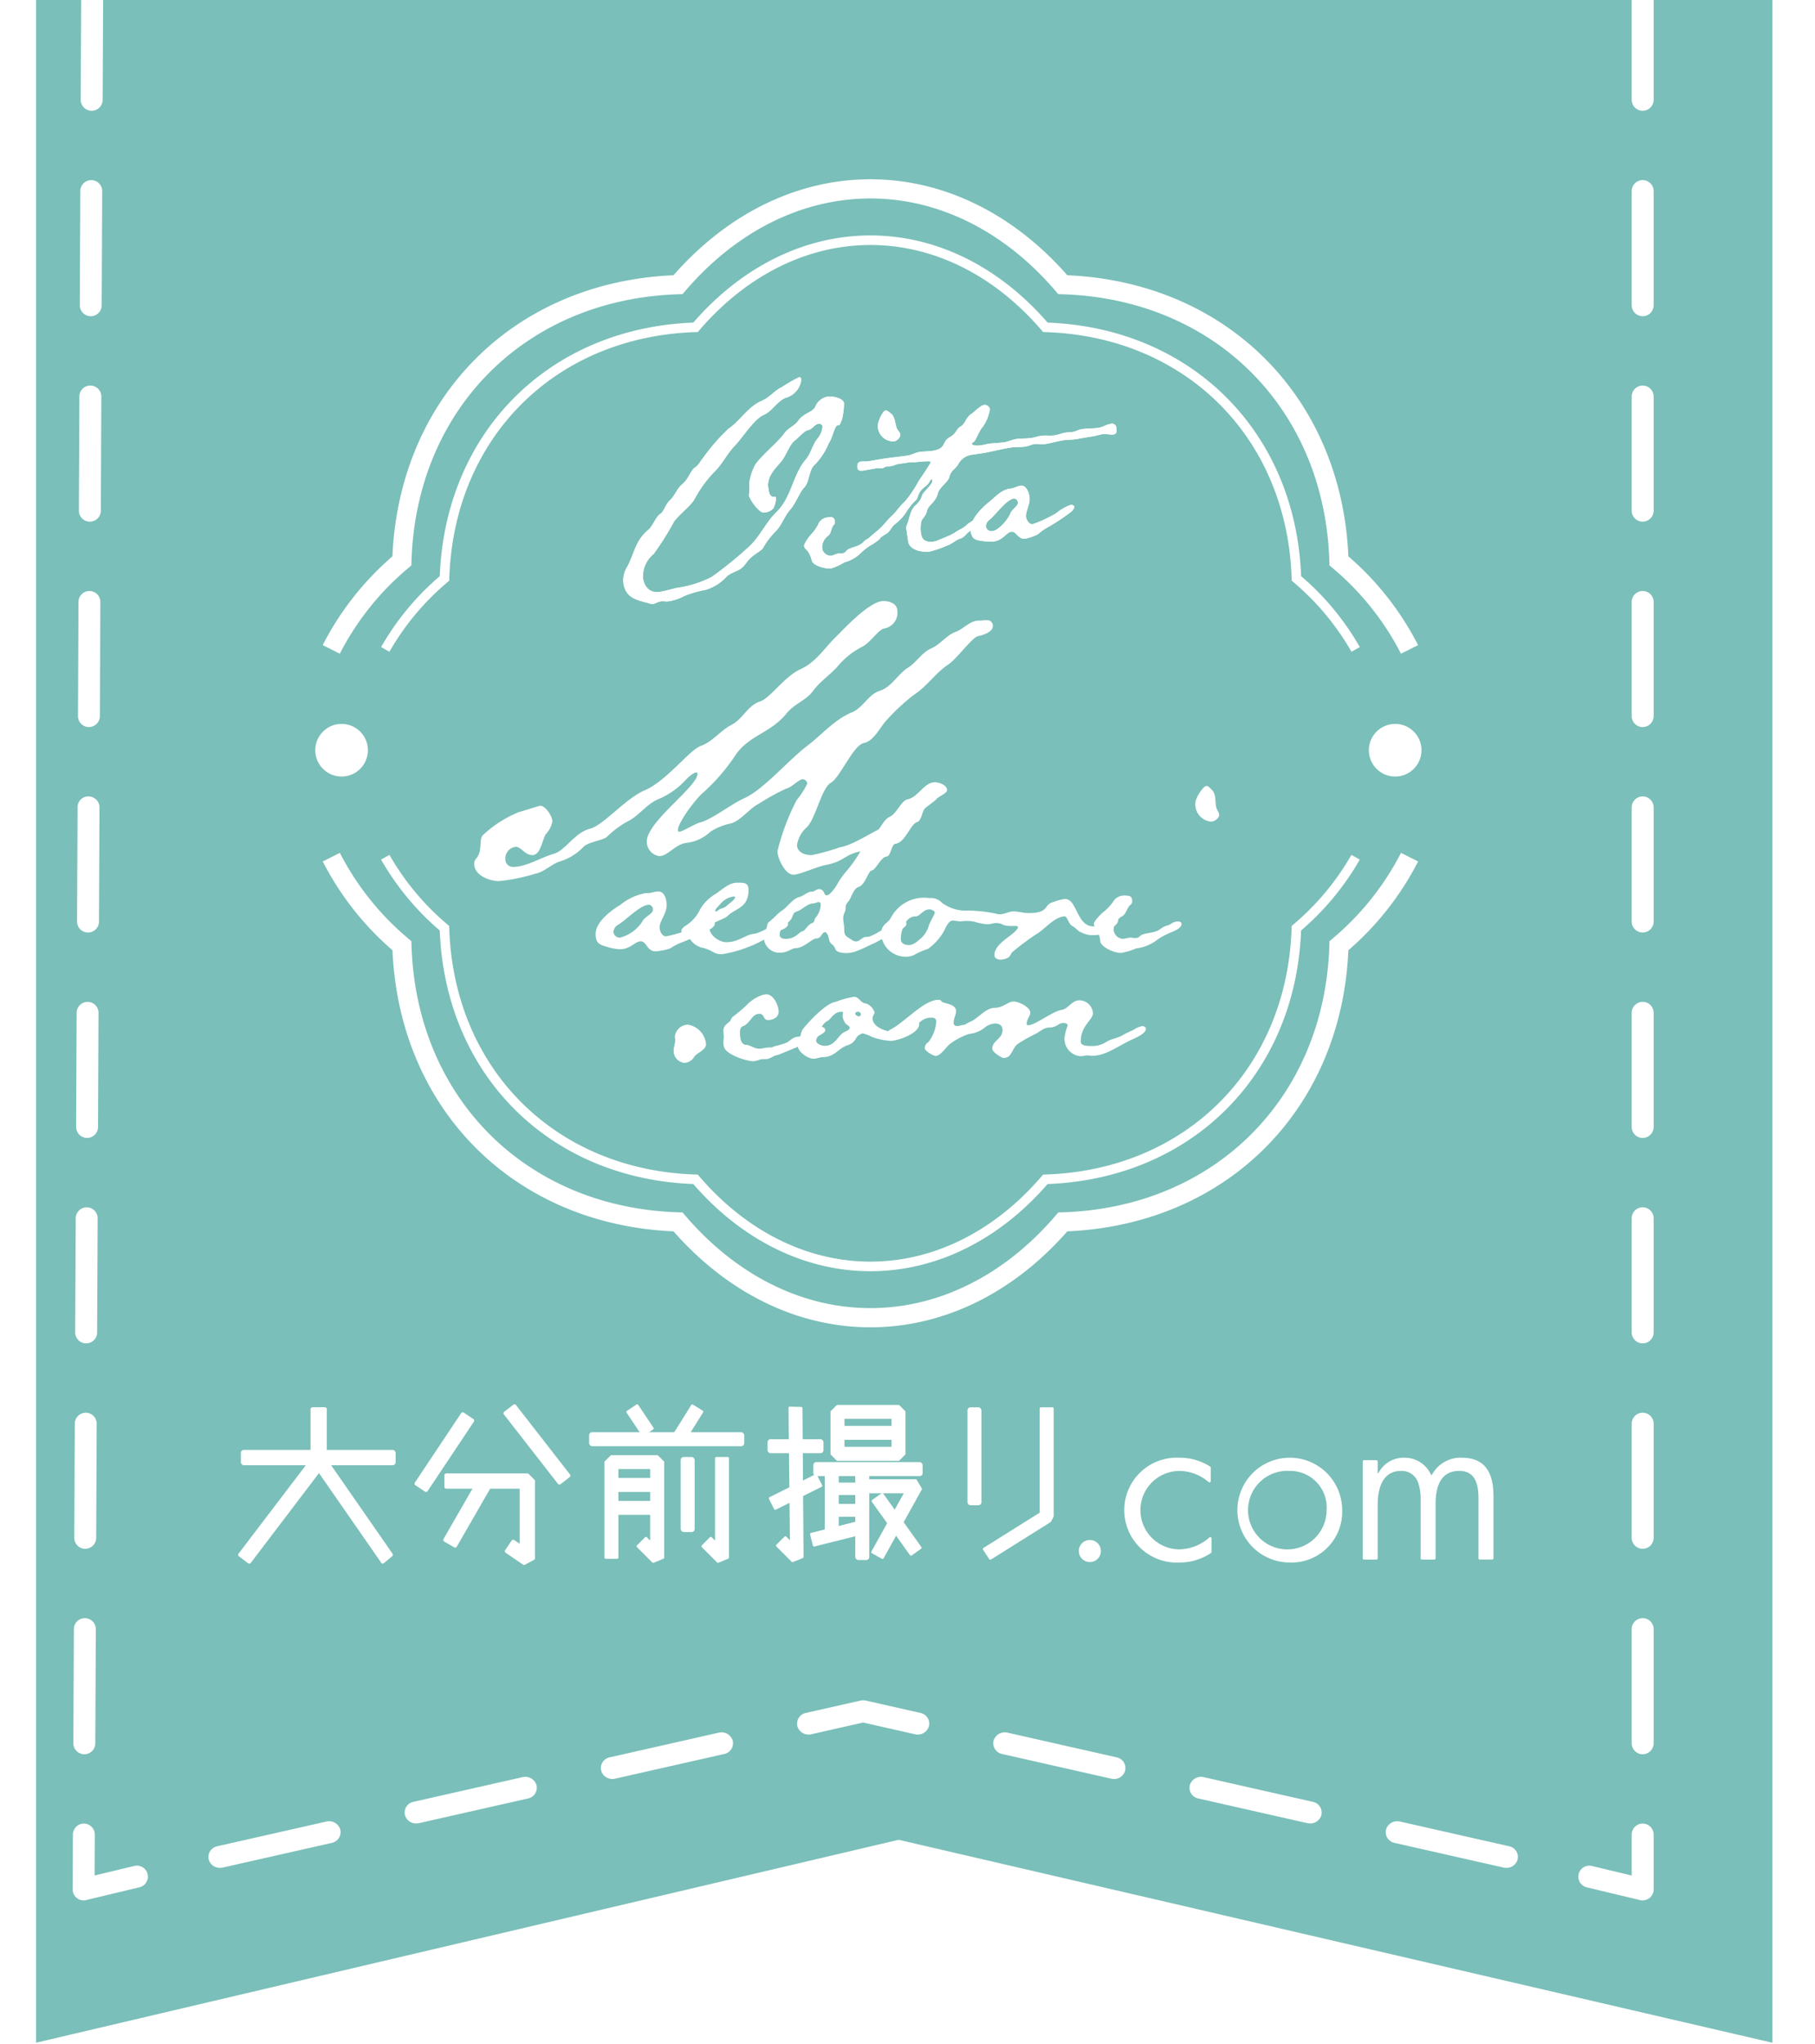 <svg xmlns="http://www.w3.org/2000/svg" xmlns:xlink="http://www.w3.org/1999/xlink" width="151" height="170" viewBox="0 0 151 170">
  <defs>
    <clipPath id="clip-path">
      <rect id="長方形_7233" data-name="長方形 7233" width="151" height="170" transform="translate(86)" fill="#fff" stroke="#707070" stroke-width="1"/>
    </clipPath>
    <filter id="パス_154455" x="-6" y="-67" width="162.456" height="245.92" filterUnits="userSpaceOnUse">
      <feOffset dx="3" dy="3" input="SourceAlpha"/>
      <feGaussianBlur stdDeviation="3" result="blur"/>
      <feFlood flood-opacity="0.161"/>
      <feComposite operator="in" in2="blur"/>
      <feComposite in="SourceGraphic"/>
    </filter>
  </defs>
  <g id="マスクグループ_182" data-name="マスクグループ 182" transform="translate(-86)" clip-path="url(#clip-path)">
    <g id="グループ_9155" data-name="グループ 9155" transform="translate(4 6)">
      <g id="グループ_9154" data-name="グループ 9154" transform="translate(82 -67)">
        <g transform="matrix(1, 0, 0, 1, 0, 61)" filter="url(#パス_154455)">
          <path id="パス_154455-2" data-name="パス 154455" d="M390,717.682,317.3,700.8l-71.76,16.879V489.762H390Z" transform="translate(-245.54 -550.76)" fill="#7abfb9"/>
        </g>
        <g id="グループ_9132" data-name="グループ 9132" transform="translate(6.045 12.557)">
          <g id="グループ_9132-2" data-name="グループ 9132" transform="translate(125.265 200.135)">
            <path id="パス_154708" data-name="パス 154708" d="M485.771,2803.812a.925.925,0,0,1-.213-.025l-4.438-1.064a.913.913,0,0,1,.425-1.776l3.314.794v-3.407a.913.913,0,1,1,1.826,0v4.564a.914.914,0,0,1-.913.913Z" transform="translate(-480.419 -2797.422)" fill="#fff"/>
          </g>
          <g id="グループ_9133" data-name="グループ 9133" transform="translate(11.291 189.882)">
            <path id="パス_154709" data-name="パス 154709" d="M470.171,2800.128a1.007,1.007,0,0,1-.226-.026l-9.069-2.052a.912.912,0,0,1-.714-1.1.971.971,0,0,1,1.165-.676l9.07,2.053a.911.911,0,0,1,.714,1.1A.958.958,0,0,1,470.171,2800.128Zm-107.016,0a.959.959,0,0,1-.939-.7.912.912,0,0,1,.715-1.1l9.069-2.053a.97.97,0,0,1,1.166.676.913.913,0,0,1-.715,1.1l-9.069,2.052A1.011,1.011,0,0,1,363.155,2800.128Zm16.324-3.695a.958.958,0,0,1-.939-.7.913.913,0,0,1,.715-1.1l9.069-2.053a.973.973,0,0,1,1.166.676.912.912,0,0,1-.715,1.1l-9.069,2.053A1.011,1.011,0,0,1,379.479,2796.434Zm74.367,0a1,1,0,0,1-.225-.025l-9.07-2.052a.912.912,0,0,1-.714-1.1.972.972,0,0,1,1.165-.674l9.069,2.052a.912.912,0,0,1,.715,1.1A.959.959,0,0,1,453.846,2796.434Zm-16.324-3.7a1.019,1.019,0,0,1-.226-.026l-9.069-2.052a.913.913,0,0,1-.715-1.1.972.972,0,0,1,1.166-.675l9.069,2.053a.912.912,0,0,1,.715,1.1A.958.958,0,0,1,437.521,2792.738Zm-41.719,0a.957.957,0,0,1-.938-.7.911.911,0,0,1,.714-1.1l9.07-2.053a.97.97,0,0,1,1.165.675.912.912,0,0,1-.715,1.1l-9.069,2.052A1.012,1.012,0,0,1,395.8,2792.738Zm16.324-3.695a.957.957,0,0,1-.938-.7.912.912,0,0,1,.714-1.1l4.535-1.026a1,1,0,0,1,.451,0l4.535,1.026a.912.912,0,0,1,.714,1.1.97.97,0,0,1-1.165.674l-4.31-.975-4.31.975A.992.992,0,0,1,412.127,2789.043Z" transform="translate(-362.189 -2786.191)" fill="#fff"/>
          </g>
          <g id="グループ_9134" data-name="グループ 9134" transform="translate(0 200.135)">
            <path id="パス_154710" data-name="パス 154710" d="M350.733,2803.812a.913.913,0,0,1-.913-.917l.02-4.565a.914.914,0,0,1,.913-.909h0a.913.913,0,0,1,.908.917l-.015,3.4,3.307-.794a.913.913,0,1,1,.425,1.776l-4.439,1.064A.929.929,0,0,1,350.733,2803.812Z" transform="translate(-349.82 -2797.422)" fill="#fff"/>
          </g>
          <g id="グループ_9135" data-name="グループ 9135" transform="translate(0.054 12.16)">
            <path id="パス_154711" data-name="パス 154711" d="M350.792,2773.717h0a.915.915,0,0,1-.909-.918l.043-9.493a.913.913,0,0,1,1.826.008l-.043,9.494A.912.912,0,0,1,350.792,2773.717Zm.077-17.089h0a.912.912,0,0,1-.908-.917l.042-9.494a.913.913,0,0,1,.913-.908h0a.912.912,0,0,1,.908.917l-.042,9.494A.913.913,0,0,1,350.869,2756.628Zm.076-17.088h0a.914.914,0,0,1-.909-.917l.043-9.494a.924.924,0,0,1,.916-.908.913.913,0,0,1,.909.917l-.043,9.493A.913.913,0,0,1,350.944,2739.54Zm.077-17.088h0a.913.913,0,0,1-.908-.917l.042-9.493a.914.914,0,0,1,.913-.909h0a.914.914,0,0,1,.908.918l-.042,9.493A.914.914,0,0,1,351.021,2722.451Zm.076-17.089h0a.914.914,0,0,1-.909-.917l.043-9.493a.888.888,0,0,1,.916-.909.915.915,0,0,1,.909.918l-.043,9.493A.912.912,0,0,1,351.1,2705.363Zm.077-17.088h0a.913.913,0,0,1-.908-.917l.042-9.494a.914.914,0,0,1,.913-.909h0a.912.912,0,0,1,.908.917l-.042,9.494A.914.914,0,0,1,351.174,2688.274Zm.076-17.089h0a.913.913,0,0,1-.909-.917l.043-9.494a.9.9,0,0,1,.917-.908.914.914,0,0,1,.909.917l-.043,9.494A.911.911,0,0,1,351.249,2671.185Zm.077-17.089h0a.911.911,0,0,1-.908-.917l.042-9.494a.914.914,0,0,1,.913-.909h0a.913.913,0,0,1,.908.918l-.042,9.494A.913.913,0,0,1,351.326,2654.1Zm.076-17.088h0a.915.915,0,0,1-.909-.917l.043-9.493a.913.913,0,1,1,1.826.009l-.043,9.493A.913.913,0,0,1,351.4,2637.008Zm.077-17.089h0a.913.913,0,0,1-.908-.917l.042-9.493a.914.914,0,0,1,.913-.909h0a.912.912,0,0,1,.908.917l-.042,9.493A.914.914,0,0,1,351.478,2619.919Zm.076-17.089h0a.913.913,0,0,1-.909-.917l.043-9.493a.913.913,0,0,1,.913-.909h0a.914.914,0,0,1,.909.917l-.043,9.494A.912.912,0,0,1,351.554,2602.83Z" transform="translate(-349.879 -2591.511)" fill="#fff"/>
          </g>
          <g id="グループ_9136" data-name="グループ 9136" transform="translate(0.893)">
            <path id="パス_154712" data-name="パス 154712" d="M351.711,2584.582h0a.912.912,0,0,1-.908-.917l.02-4.564a.913.913,0,0,1,.913-.909H356.3a.913.913,0,1,1,0,1.826h-3.656l-.016,3.656A.913.913,0,0,1,351.711,2584.582Z" transform="translate(-350.798 -2578.191)" fill="#fff"/>
          </g>
          <g id="グループ_9137" data-name="グループ 9137" transform="translate(13.314)">
            <path id="パス_154713" data-name="パス 154713" d="M469.252,2580.017H458.864a.914.914,0,1,1,0-1.826h10.388a.914.914,0,1,1,0,1.826Zm-18.7,0H440.166a.914.914,0,1,1,0-1.826h10.388a.914.914,0,1,1,0,1.826Zm-18.7,0H421.467a.914.914,0,1,1,0-1.826h10.388a.914.914,0,1,1,0,1.826Zm-18.7,0H402.769a.914.914,0,1,1,0-1.826h10.388a.914.914,0,1,1,0,1.826Zm-18.7,0H384.071a.914.914,0,1,1,0-1.826h10.387a.914.914,0,1,1,0,1.826Zm-18.7,0H365.372a.914.914,0,1,1,0-1.826H375.76a.914.914,0,1,1,0,1.826Z" transform="translate(-364.404 -2578.191)" fill="#fff"/>
          </g>
          <g id="グループ_9138" data-name="グループ 9138" transform="translate(125.14)">
            <path id="パス_154714" data-name="パス 154714" d="M485.759,2584.582a.912.912,0,0,1-.913-.913v-3.652h-3.652a.913.913,0,1,1,0-1.826h4.565a.913.913,0,0,1,.913.913v4.564A.912.912,0,0,1,485.759,2584.582Z" transform="translate(-480.282 -2578.191)" fill="#fff"/>
          </g>
          <g id="グループ_9139" data-name="グループ 9139" transform="translate(129.705 12.16)">
            <path id="パス_154715" data-name="パス 154715" d="M486.195,2773.717a.913.913,0,0,1-.913-.913v-9.494a.913.913,0,0,1,1.826,0v9.494A.912.912,0,0,1,486.195,2773.717Zm0-17.089a.912.912,0,0,1-.913-.913v-9.494a.913.913,0,0,1,1.826,0v9.494A.912.912,0,0,1,486.195,2756.628Zm0-17.088a.913.913,0,0,1-.913-.913v-9.493a.913.913,0,1,1,1.826,0v9.493A.913.913,0,0,1,486.195,2739.54Zm0-17.088a.913.913,0,0,1-.913-.913v-9.494a.913.913,0,1,1,1.826,0v9.494A.913.913,0,0,1,486.195,2722.451Zm0-17.089a.913.913,0,0,1-.913-.913v-9.494a.913.913,0,1,1,1.826,0v9.494A.913.913,0,0,1,486.195,2705.363Zm0-17.088a.913.913,0,0,1-.913-.913v-9.494a.913.913,0,1,1,1.826,0v9.494A.913.913,0,0,1,486.195,2688.274Zm0-17.089a.912.912,0,0,1-.913-.913v-9.493a.913.913,0,1,1,1.826,0v9.493A.912.912,0,0,1,486.195,2671.185Zm0-17.089a.913.913,0,0,1-.913-.913v-9.494a.913.913,0,1,1,1.826,0v9.494A.913.913,0,0,1,486.195,2654.1Zm0-17.088a.913.913,0,0,1-.913-.913V2626.6a.913.913,0,0,1,1.826,0v9.495A.913.913,0,0,1,486.195,2637.008Zm0-17.089a.913.913,0,0,1-.913-.913v-9.494a.913.913,0,0,1,1.826,0v9.494A.913.913,0,0,1,486.195,2619.919Zm0-17.088a.913.913,0,0,1-.913-.913v-9.494a.913.913,0,0,1,1.826,0v9.494A.913.913,0,0,1,486.195,2602.831Z" transform="translate(-485.282 -2591.511)" fill="#fff"/>
          </g>
        </g>
      </g>
      <g id="グループ_9123" data-name="グループ 9123" transform="translate(101.814 110.81)">
        <g id="グループ_9123-2" data-name="グループ 9123" transform="translate(0)">
          <g id="グループ_8861" data-name="グループ 8861" transform="translate(0.224 3.797)">
            <rect id="長方形_5187" data-name="長方形 5187" width="12.876" height="1.277" rx="0.25" fill="#fff"/>
          </g>
          <g id="グループ_8862" data-name="グループ 8862" transform="translate(0 0.254)">
            <path id="パス_154468" data-name="パス 154468" d="M295.744,603.192a.156.156,0,0,1-.094-.031l-.77-.586a.156.156,0,0,1-.06-.1.154.154,0,0,1,.03-.114l5.991-7.873V590.34a.155.155,0,0,1,.155-.155h.967a.155.155,0,0,1,.155.155V594.7l-.107.343-6.145,8.089A.156.156,0,0,1,295.744,603.192Z" transform="translate(-294.82 -590.185)" fill="#fff"/>
          </g>
          <g id="グループ_8863" data-name="グループ 8863" transform="translate(6.208 0.254)">
            <path id="パス_154469" data-name="パス 154469" d="M310.324,603.192a.136.136,0,0,1-.112-.061l-5.586-8.045-.112-.337-.007-4.409a.149.149,0,0,1,.142-.155h.882a.149.149,0,0,1,.142.155v4.144l5.466,7.873a.163.163,0,0,1,.028.114.158.158,0,0,1-.054.1l-.7.586A.136.136,0,0,1,310.324,603.192Z" transform="translate(-304.507 -590.185)" fill="#fff"/>
          </g>
          <g id="グループ_8864" data-name="グループ 8864" transform="translate(14.671 0.67)">
            <path id="パス_154470" data-name="パス 154470" d="M336.351,597.481a.159.159,0,0,1-.086-.026l-.8-.535a.155.155,0,0,1-.043-.215l3.853-5.78a.155.155,0,0,1,.1-.066.154.154,0,0,1,.117.023l.8.535a.155.155,0,0,1,.043.215l-3.853,5.78a.154.154,0,0,1-.1.067A.166.166,0,0,1,336.351,597.481Z" transform="translate(-335.394 -590.855)" fill="#fff"/>
          </g>
          <g id="グループ_8865" data-name="グループ 8865" transform="translate(22.077)">
            <path id="パス_154471" data-name="パス 154471" d="M351.958,596.459a.156.156,0,0,1-.123-.06l-4.5-5.78a.152.152,0,0,1-.031-.115.156.156,0,0,1,.058-.1l.76-.591a.155.155,0,0,1,.218.027l4.5,5.78a.154.154,0,0,1,.032.114.158.158,0,0,1-.059.1l-.76.592A.156.156,0,0,1,351.958,596.459Z" transform="translate(-347.307 -589.777)" fill="#fff"/>
          </g>
          <g id="グループ_8866" data-name="グループ 8866" transform="translate(17.159 5.755)">
            <path id="パス_154472" data-name="パス 154472" d="M346.023,606.645a.152.152,0,0,1-.088-.027l-1.445-.988a.156.156,0,0,1-.041-.216l.544-.8a.157.157,0,0,1,.1-.066.15.15,0,0,1,.029,0,.155.155,0,0,1,.088.027l.448.306v-4.578h-6.106a.155.155,0,0,1-.155-.155v-.963a.156.156,0,0,1,.155-.155h6.743a.158.158,0,0,1,.11.045l.482.482a.154.154,0,0,1,.045.11v6.422a.154.154,0,0,1-.083.137l-.754.4A.15.15,0,0,1,346.023,606.645Z" transform="translate(-339.396 -599.033)" fill="#fff"/>
          </g>
          <g id="グループ_8867" data-name="グループ 8867" transform="translate(17.062 5.835)">
            <path id="パス_154473" data-name="パス 154473" d="M340.231,605.253a.161.161,0,0,1-.078-.021l-.834-.481a.154.154,0,0,1-.073-.094.157.157,0,0,1,.015-.118l3.051-5.3a.156.156,0,0,1,.212-.057l.835.481a.154.154,0,0,1,.073.094.159.159,0,0,1-.015.119l-3.051,5.3A.157.157,0,0,1,340.231,605.253Z" transform="translate(-339.241 -599.163)" fill="#fff"/>
          </g>
        </g>
        <g id="グループ_9124" data-name="グループ 9124" transform="translate(29.201)">
          <g id="グループ_8878" data-name="グループ 8878">
            <g id="グループ_8869" data-name="グループ 8869" transform="translate(3.094)">
              <path id="パス_154474" data-name="パス 154474" d="M284.961,624.121a.107.107,0,0,1-.067-.045l-1.269-1.9a.106.106,0,0,1,.03-.146l.792-.528a.108.108,0,0,1,.059-.018.106.106,0,0,1,.088.047l1.269,1.9a.105.105,0,0,1-.029.146l-.792.529a.108.108,0,0,1-.059.017Z" transform="translate(-283.606 -621.479)" fill="#fff"/>
            </g>
            <g id="グループ_8870" data-name="グループ 8870" transform="translate(6.894 0.012)">
              <path id="パス_154475" data-name="パス 154475" d="M293.5,624.762a.106.106,0,0,1-.056-.016l-.807-.5a.106.106,0,0,1-.033-.146l1.586-2.538a.106.106,0,0,1,.09-.049.108.108,0,0,1,.056.016l.807.5a.106.106,0,0,1,.033.146l-1.586,2.539a.1.1,0,0,1-.066.047A.1.1,0,0,1,293.5,624.762Z" transform="translate(-292.591 -621.508)" fill="#fff"/>
            </g>
            <g id="グループ_8871" data-name="グループ 8871" transform="translate(0 2.327)">
              <rect id="長方形_5188" data-name="長方形 5188" width="12.903" height="1.163" rx="0.25" fill="#fff"/>
            </g>
            <g id="グループ_8877" data-name="グループ 8877" transform="translate(1.269 4.23)">
              <g id="グループ_8872" data-name="グループ 8872">
                <path id="パス_154476" data-name="パス 154476" d="M283.344,640.438a.105.105,0,0,1-.075-.031L282,639.137a.105.105,0,0,1,0-.15l.673-.673a.105.105,0,0,1,.15,0l.276.276v-5.947h-2.644V640a.106.106,0,0,1-.106.106H279.4a.106.106,0,0,1-.106-.106v-7.933a.1.1,0,0,1,.031-.074l.476-.476a.105.105,0,0,1,.075-.031h3.807a.106.106,0,0,1,.075.031l.476.476a.1.1,0,0,1,.031.074V640a.106.106,0,0,1-.065.1l-.813.337A.111.111,0,0,1,283.344,640.438Z" transform="translate(-279.291 -631.481)" fill="#fff"/>
              </g>
              <g id="グループ_8873" data-name="グループ 8873" transform="translate(8.072 0.159)">
                <path id="パス_154477" data-name="パス 154477" d="M299.751,640.654a.106.106,0,0,1-.075-.031l-1.269-1.269a.106.106,0,0,1,0-.15l.673-.673a.105.105,0,0,1,.15,0l.276.276v-6.846a.106.106,0,0,1,.106-.106h.952a.106.106,0,0,1,.106.106v8.25a.106.106,0,0,1-.065.1l-.812.337A.114.114,0,0,1,299.751,640.654Z" transform="translate(-298.376 -631.856)" fill="#fff"/>
              </g>
              <g id="グループ_8874" data-name="グループ 8874" transform="translate(0.159 1.904)">
                <rect id="長方形_5189" data-name="長方形 5189" width="4.336" height="1.163" rx="0.25" fill="#fff"/>
              </g>
              <g id="グループ_8875" data-name="グループ 8875" transform="translate(0.159 3.808)">
                <rect id="長方形_5190" data-name="長方形 5190" width="4.336" height="1.163" rx="0.25" fill="#fff"/>
              </g>
              <g id="グループ_8876" data-name="グループ 8876" transform="translate(6.346 0.159)">
                <rect id="長方形_5191" data-name="長方形 5191" width="1.163" height="6.24" rx="0.25" fill="#fff"/>
              </g>
            </g>
          </g>
          <g id="グループ_8892" data-name="グループ 8892" transform="translate(14.842 0.053)">
            <g id="グループ_8879" data-name="グループ 8879" transform="translate(0 2.856)">
              <rect id="長方形_5192" data-name="長方形 5192" width="4.654" height="1.163" rx="0.25" fill="#fff"/>
            </g>
            <g id="グループ_8880" data-name="グループ 8880" transform="translate(0.706 0.146)">
              <path id="パス_154478" data-name="パス 154478" d="M315.491,634.885a.106.106,0,0,1-.075-.031l-1.269-1.269a.106.106,0,0,1,0-.15l.673-.672a.105.105,0,0,1,.15,0l.3.3-.117-11.007a.106.106,0,0,1,.106-.107l.955.025a.106.106,0,0,1,.1.1l.091,12.375a.1.1,0,0,1-.066.1l-.812.324A.114.114,0,0,1,315.491,634.885Z" transform="translate(-314.116 -621.95)" fill="#fff"/>
            </g>
            <g id="グループ_8881" data-name="グループ 8881" transform="translate(0.105 5.762)">
              <path id="パス_154479" data-name="パス 154479" d="M313.224,638.194a.106.106,0,0,1-.094-.058l-.426-.851a.106.106,0,0,1,.047-.142l3.807-1.9a.1.1,0,0,1,.047-.011.1.1,0,0,1,.033.005.109.109,0,0,1,.061.053l.426.852a.1.1,0,0,1,.006.08.106.106,0,0,1-.053.061l-3.808,1.9A.111.111,0,0,1,313.224,638.194Z" transform="translate(-312.693 -635.227)" fill="#fff"/>
            </g>
            <g id="グループ_8882" data-name="グループ 8882" transform="translate(5.236)">
              <path id="パス_154480" data-name="パス 154480" d="M325.407,626.258a.1.1,0,0,1-.075-.031l-.476-.476a.1.1,0,0,1-.031-.075v-3.49a.1.1,0,0,1,.031-.074l.476-.476a.105.105,0,0,1,.075-.031h5.077a.105.105,0,0,1,.074.031l.476.476a.105.105,0,0,1,.031.074v3.49a.105.105,0,0,1-.031.075l-.476.476a.1.1,0,0,1-.074.031Zm4.495-1.163v-2.327h-3.913v2.327Z" transform="translate(-324.825 -621.604)" fill="#fff"/>
            </g>
            <g id="グループ_8883" data-name="グループ 8883" transform="translate(5.711 1.745)">
              <rect id="長方形_5193" data-name="長方形 5193" width="5.288" height="1.163" rx="0.25" fill="#fff"/>
            </g>
            <g id="グループ_8884" data-name="グループ 8884" transform="translate(3.808 4.76)">
              <rect id="長方形_5194" data-name="長方形 5194" width="9.096" height="1.163" rx="0.25" fill="#fff"/>
            </g>
            <g id="グループ_8885" data-name="グループ 8885" transform="translate(4.76 5.394)">
              <rect id="長方形_5195" data-name="長方形 5195" width="1.163" height="5.288" rx="0.25" fill="#fff"/>
            </g>
            <g id="グループ_8886" data-name="グループ 8886" transform="translate(3.534 9.692)">
              <path id="パス_154481" data-name="パス 154481" d="M321.137,646.606a.106.106,0,0,1-.1-.08l-.231-.923a.106.106,0,0,1,.077-.128l3.808-.952a.106.106,0,0,1,.025,0,.1.1,0,0,1,.055.015.106.106,0,0,1,.048.065l.231.924a.1.1,0,0,1-.012.08.1.1,0,0,1-.065.048l-3.808.952A.091.091,0,0,1,321.137,646.606Z" transform="translate(-320.801 -644.52)" fill="#fff"/>
            </g>
            <g id="グループ_8887" data-name="グループ 8887" transform="translate(7.298 5.712)">
              <rect id="長方形_5196" data-name="長方形 5196" width="1.163" height="7.192" rx="0.25" fill="#fff"/>
            </g>
            <g id="グループ_8888" data-name="グループ 8888" transform="translate(5.236 6.462)">
              <rect id="長方形_5197" data-name="長方形 5197" width="2.75" height="1.036" rx="0.25" fill="#fff"/>
            </g>
            <g id="グループ_8889" data-name="グループ 8889" transform="translate(5.236 8.238)">
              <rect id="長方形_5198" data-name="長方形 5198" width="2.75" height="1.07" rx="0.25" fill="#fff"/>
            </g>
            <g id="グループ_8890" data-name="グループ 8890" transform="translate(8.409 6.187)">
              <path id="パス_154482" data-name="パス 154482" d="M333.483,642.863a.112.112,0,0,1-.052-.013l-.832-.462a.106.106,0,0,1-.041-.144l2.693-4.847h-2.819a.106.106,0,0,1-.106-.106v-.952a.106.106,0,0,1,.106-.106h3.808a.106.106,0,0,1,.091.052l.416.707a.106.106,0,0,1,0,.1l-3.173,5.712a.1.1,0,0,1-.063.05A.1.1,0,0,1,333.483,642.863Z" transform="translate(-332.327 -636.233)" fill="#fff"/>
            </g>
            <g id="グループ_8891" data-name="グループ 8891" transform="translate(8.656 7.338)">
              <path id="パス_154483" data-name="パス 154483" d="M336.173,644.161a.108.108,0,0,1-.069-.043l-3.173-4.442a.1.1,0,0,1-.018-.079.1.1,0,0,1,.043-.069l.775-.554a.1.1,0,0,1,.061-.02h.017a.109.109,0,0,1,.069.043l3.173,4.442a.106.106,0,0,1-.025.147l-.775.554a.105.105,0,0,1-.061.02Z" transform="translate(-332.911 -638.955)" fill="#fff"/>
            </g>
          </g>
          <g id="グループ_8895" data-name="グループ 8895" transform="translate(31.474 0.255)">
            <g id="グループ_8893" data-name="グループ 8893">
              <rect id="長方形_5199" data-name="長方形 5199" width="1.163" height="8.146" rx="0.25" fill="#fff"/>
            </g>
            <g id="グループ_8894" data-name="グループ 8894" transform="translate(1.279)">
              <path id="パス_154484" data-name="パス 154484" d="M358.473,634.759a.106.106,0,0,1-.088-.048l-.515-.781a.107.107,0,0,1,.032-.148l4.682-2.937v-8.657a.105.105,0,0,1,.106-.106h.952a.106.106,0,0,1,.106.106v8.969a.1.1,0,0,1-.014.052l-.218.391a.114.114,0,0,1-.036.038l-4.95,3.105A.111.111,0,0,1,358.473,634.759Z" transform="translate(-357.853 -622.083)" fill="#fff"/>
            </g>
          </g>
        </g>
        <g id="グループ_9125" data-name="グループ 9125" transform="translate(70.056 4.448)">
          <g id="グループ_8897" data-name="グループ 8897" transform="translate(0 6.844)">
            <path id="パス_154485" data-name="パス 154485" d="M276.809,680.025a.918.918,0,1,1,.859-.916A.912.912,0,0,1,276.809,680.025Z" transform="translate(-275.949 -678.193)" fill="#fff"/>
          </g>
          <g id="グループ_8898" data-name="グループ 8898" transform="translate(3.676)">
            <path id="パス_154486" data-name="パス 154486" d="M289.094,670.727a4.364,4.364,0,1,1,0-8.717,4.65,4.65,0,0,1,2.563.736.105.105,0,0,1,.048.089v1.116a.106.106,0,0,1-.063.1.1.1,0,0,1-.043.009.107.107,0,0,1-.071-.028,3.8,3.8,0,0,0-2.456-.923,3.263,3.263,0,0,0-.021,6.525,3.866,3.866,0,0,0,2.541-.993.106.106,0,0,1,.071-.027.1.1,0,0,1,.043.009.106.106,0,0,1,.063.1v1.127a.106.106,0,0,1-.046.088A4.677,4.677,0,0,1,289.094,670.727Z" transform="translate(-284.523 -662.01)" fill="#fff"/>
          </g>
          <g id="グループ_8899" data-name="グループ 8899" transform="translate(13.037)">
            <path id="パス_154487" data-name="パス 154487" d="M320.357,670.727a4.359,4.359,0,1,1,4.378-4.349A4.22,4.22,0,0,1,320.357,670.727Zm0-7.621a3.268,3.268,0,1,0,3.082,3.272A3.041,3.041,0,0,0,320.357,663.106Z" transform="translate(-315.979 -662.01)" fill="#fff"/>
          </g>
          <g id="グループ_8900" data-name="グループ 8900" transform="translate(23.505)">
            <path id="パス_154488" data-name="パス 154488" d="M358.836,670.482a.106.106,0,0,1-.106-.106v-4.937c0-1.086-.182-2.333-1.6-2.333-1.305,0-1.967.929-1.967,2.762v4.508a.106.106,0,0,1-.106.106h-1.033a.106.106,0,0,1-.106-.106v-4.815a4.18,4.18,0,0,0-.2-1.453,1.431,1.431,0,0,0-1.427-1c-1.273,0-1.946.99-1.946,2.864v4.406a.105.105,0,0,1-.106.106h-1.033a.105.105,0,0,1-.106-.106V662.32a.106.106,0,0,1,.106-.106h1.033a.106.106,0,0,1,.106.106v1.036l.194-.289a2.331,2.331,0,0,1,2-1.056,2.386,2.386,0,0,1,2.191,1.311l.088.156.1-.149a2.689,2.689,0,0,1,2.438-1.318c1.766,0,2.624,1.048,2.624,3.2v5.162a.106.106,0,0,1-.106.106Z" transform="translate(-349.103 -662.01)" fill="#fff"/>
          </g>
        </g>
      </g>
      <g id="グループ_9156" data-name="グループ 9156" transform="translate(108.228 8.912)">
        <g id="グループ_9156-2" data-name="グループ 9156" transform="translate(5.476 56.195)">
          <path id="パス_154738" data-name="パス 154738" d="M849.794,2983.354c-5.45,0-10.678-2.574-14.74-7.252-11.993-.458-20.632-9.1-21.091-21.091a22.324,22.324,0,0,1-4.883-5.9l.695-.39a21.6,21.6,0,0,0,4.839,5.8l.133.114.005.176c.368,11.7,8.8,20.132,20.5,20.5l.176.006.114.133c3.924,4.583,8.985,7.106,14.25,7.106s10.325-2.524,14.25-7.106l.114-.133.176-.006c11.7-.369,20.133-8.8,20.5-20.5l.005-.176.133-.114a21.6,21.6,0,0,0,4.839-5.8l.695.39a22.321,22.321,0,0,1-4.882,5.9c-.458,11.993-9.1,20.633-21.091,21.091C860.472,2980.78,855.244,2983.354,849.794,2983.354Z" transform="translate(-809.081 -2948.717)" fill="#fff"/>
        </g>
        <g id="グループ_9157" data-name="グループ 9157" transform="translate(0.62 56.032)">
          <path id="パス_154739" data-name="パス 154739" d="M842.455,2987.775h0c-6.055,0-11.86-2.832-16.382-7.983-13.257-.577-22.806-10.126-23.383-23.383a24.455,24.455,0,0,1-5.8-7.385l1.423-.715a23,23,0,0,0,5.682,7.119l.267.229.011.351c.4,12.674,9.53,21.805,22.2,22.2l.351.011.229.267c4.247,4.96,9.717,7.691,15.4,7.691s11.155-2.731,15.4-7.691l.229-.267.352-.011c12.674-.4,21.8-9.53,22.2-22.2l.011-.351.267-.229a22.993,22.993,0,0,0,5.682-7.119l1.423.715a24.443,24.443,0,0,1-5.8,7.385c-.577,13.257-10.126,22.806-23.383,23.383C854.315,2984.943,848.51,2987.775,842.455,2987.775Z" transform="translate(-796.886 -2948.309)" fill="#fff"/>
        </g>
        <g id="グループ_9158" data-name="グループ 9158" transform="translate(0.62)">
          <path id="パス_154740" data-name="パス 154740" d="M798.309,2847.07l-1.423-.715a24.459,24.459,0,0,1,5.8-7.385c.577-13.257,10.126-22.806,23.383-23.382,4.523-5.152,10.328-7.984,16.382-7.984s11.86,2.832,16.383,7.984c13.257.577,22.806,10.125,23.383,23.382a24.446,24.446,0,0,1,5.8,7.385l-1.423.715a22.985,22.985,0,0,0-5.682-7.119l-.267-.228-.011-.352c-.4-12.674-9.529-21.805-22.2-22.2l-.352-.011-.229-.267c-4.247-4.96-9.717-7.691-15.4-7.691s-11.155,2.732-15.4,7.691l-.229.267-.351.011c-12.675.4-21.805,9.53-22.2,22.2l-.011.352-.267.228A22.99,22.99,0,0,0,798.309,2847.07Z" transform="translate(-796.886 -2807.604)" fill="#fff"/>
        </g>
        <g id="グループ_9159" data-name="グループ 9159" transform="translate(5.476 4.667)">
          <path id="パス_154741" data-name="パス 154741" d="M809.776,2853.959l-.695-.389a22.325,22.325,0,0,1,4.883-5.9c.458-11.993,9.1-20.632,21.091-21.091,4.062-4.677,9.29-7.251,14.74-7.251s10.678,2.574,14.74,7.251c11.992.458,20.632,9.1,21.091,21.091a22.322,22.322,0,0,1,4.882,5.9l-.695.389a21.607,21.607,0,0,0-4.839-5.8l-.133-.115-.005-.175c-.369-11.7-8.8-20.133-20.5-20.5l-.176-.005-.114-.134c-3.925-4.582-8.985-7.106-14.25-7.106s-10.325,2.524-14.25,7.106l-.114.134-.176.005c-11.7.368-20.133,8.8-20.5,20.5l-.005.175-.133.115A21.594,21.594,0,0,0,809.776,2853.959Z" transform="translate(-809.081 -2819.323)" fill="#fff"/>
        </g>
        <g id="グループ_9160" data-name="グループ 9160" transform="translate(0 45.304)">
          <circle id="楕円形_2414" data-name="楕円形 2414" cx="2.19" cy="2.19" r="2.19" fill="#fff"/>
        </g>
        <g id="グループ_9161" data-name="グループ 9161" transform="translate(87.654 45.304)">
          <circle id="楕円形_2415" data-name="楕円形 2415" cx="2.19" cy="2.19" r="2.19" transform="translate(0)" fill="#fff"/>
        </g>
        <g id="グループ_9164" data-name="グループ 9164" transform="translate(25.625 16.459)">
          <g id="グループ_9162" data-name="グループ 9162" transform="translate(0 0)">
            <path id="パス_154742" data-name="パス 154742" d="M877.862,2852.487l-.065.164c-.064.164-.109.264-.167.272l-.115.017c-.2.03-.349.641-.438.84a2.447,2.447,0,0,1-.291.632,5.736,5.736,0,0,1-1.181,1.816c-.5.414-.417,1.4-.85,1.862-.458.5-.694,1.311-1.226,1.916-.454.531-.674,1.246-1.136,1.717a6.688,6.688,0,0,0-1.114,1.465c-.171.242-.92.568-1.336,1.156-.612.865-.945.6-1.658,1.172a3.792,3.792,0,0,1-1.84,1.136,8.012,8.012,0,0,0-1.7.495,4.167,4.167,0,0,1-1.322.44c-.2.029-.418-.032-.62,0-.231.033-.444.188-.675.222a.407.407,0,0,1-.211-.031c-.986-.291-2.032-.388-2.221-1.695a2.024,2.024,0,0,1,.281-1.313c.63-1.146.682-2.209,1.76-3.11.471-.41.585-1.047,1.041-1.361.271-.164.438-.84.807-1.141.413-.4.541-.948,1.016-1.327.5-.414.692-1.124,1.012-1.357.4-.276.4-.462.682-.782a16.585,16.585,0,0,1,2.121-2.449c.993-.672,1.647-1.853,2.759-2.325.8-.364,1.029-.832,1.691-1.146a11.269,11.269,0,0,1,1.442-.83.142.142,0,0,1,.166.131c.008.06-.011.126,0,.186a1.768,1.768,0,0,1-1.3,1.4c-.72.321-1.133,1.126-1.8,1.41-.831.369-1.71,1.831-2.4,2.552-.667.686-1.068,1.583-1.768,2.243a10.14,10.14,0,0,0-1.618,2.251c-.28.507-1.212,1.2-1.681,1.828a23.926,23.926,0,0,1-1.7,2.7,2.429,2.429,0,0,0-.89,1.992c.115.79.6,1.278,1.378,1.165.491-.071.969-.233,1.455-.335a8.954,8.954,0,0,0,2.9-.918,32.03,32.03,0,0,0,3.189-2.6c.852-.838,1.337-1.963,2.164-2.766,1.293-1.243,1.351-3.082,2.458-4.392.429-.5.538-1.164.934-1.687a1.851,1.851,0,0,0,.465-1.061.294.294,0,0,0-.328-.231c-.346.051-.52.479-.9.533-.26.038-.869.716-1.136.91-.393.336-.678,1.216-1.054,1.673-.527.635-1.154,1.192-1.113,2.086l.035.243c.053.365.13.7.563.632a.065.065,0,0,1,.067.053,2.212,2.212,0,0,1-.223.9,1.032,1.032,0,0,1-.658.344.491.491,0,0,1-.46-.12,3.317,3.317,0,0,1-.921-1.263c0-.03.02-.065.012-.126a4.788,4.788,0,0,0,.016-.9,4.481,4.481,0,0,1,.417-1.395c.287-.662,1.976-2.025,2.49-2.751.313-.48.882-.625,1.2-1.105.363-.548,1.2-.7,1.374-1.1a1.362,1.362,0,0,1,1.053-.867c.347-.05,1.281.093,1.348.549A5.577,5.577,0,0,1,877.862,2852.487Z" transform="translate(-859.679 -2848.935)" fill="#fff"/>
            <path id="パス_154743" data-name="パス 154743" d="M903.027,2867.094a4.685,4.685,0,0,0-.9.72,3.115,3.115,0,0,1-1.311.719,4.9,4.9,0,0,1-1.078.5c-.433.063-1.41-.167-1.621-.6a2.454,2.454,0,0,0-.321-.791c-.109-.139-.3-.266-.331-.449-.031-.213.463-.874.618-1.021a3.48,3.48,0,0,0,.628-.96.987.987,0,0,1,.765-.421c.26-.038.495-.041.548.323a.308.308,0,0,1-.076.29c-.234.22-.216.745-.512.943a1.2,1.2,0,0,0-.47,1.031.718.718,0,0,0,.766.6c.2-.029.362-.146.564-.175.087-.012.207,0,.323-.016a.436.436,0,0,0,.353-.206c.278-.32,1.017-.3,1.426-.735.307-.324.518-.293.7-.474a.993.993,0,0,1,.464-.254c.116-.016.294-.011.315.14C903.932,2866.621,903.269,2866.935,903.027,2867.094Zm1.931-8.628a1.277,1.277,0,0,1-1.358-1.23c-.049-.335.4-1.3.632-1.334.144-.021.349.167.482.272.3.266.317.761.427,1.117.064.239.293.392.324.6C905.5,2858.139,905.189,2858.432,904.958,2858.466Z" transform="translate(-882.419 -2853.127)" fill="#fff"/>
            <path id="パス_154744" data-name="パス 154744" d="M929.875,2857.168c-.289.042-.628-.064-.946-.018-.289.042-.54.141-.886.191l-.231.033c-.375.055-.747.14-1.122.195-.317.046-.644.031-.962.077-.52.075-1.026.242-1.546.318-.317.046-.623-.034-.913.008-.26.038-.448.158-.708.2-.4.059-.822.026-1.226.085-.837.122-1.657.365-2.495.487l-.808.118a1.518,1.518,0,0,0-1.047.71c-.178.4-.652.592-.758,1.073-.1.512-.823.833-.994,1.479-.167.676-.78.92-.888,1.4-.082.447-.436.653-.483.94a2.858,2.858,0,0,0,0,.993c.088.608.573.692,1.063.621a1.272,1.272,0,0,0,.449-.158,9.268,9.268,0,0,0,1.246-.553c.292-.229.629-.34.92-.568a2.864,2.864,0,0,1,1.056-.65c.115-.017.331.045.353.2.026.183-.749.73-.942.82-.363.146-.483.536-.878.656s-.727.478-1.151.6a8.153,8.153,0,0,1-1.4.483c-.577.084-1.694-.095-1.8-.854l-.132-.912a.718.718,0,0,1,.025-.438c.243-.562.266-1.218.708-1.623a1.8,1.8,0,0,0,.578-.891c.138-.268.638-.683.8-1.016a.369.369,0,0,0,.027-.221c0-.031-.038-.056-.1-.048l-.073.1a1.194,1.194,0,0,1-.429.5c-.714.569-.487.908-.8,1.172a4.654,4.654,0,0,0-.821,1.05,4.382,4.382,0,0,1-.925.941c-.262.224-.358.58-.658.747a6.568,6.568,0,0,0-.931.694,1.1,1.1,0,0,1-.542.327.289.289,0,0,1-.325-.2c-.035-.243,1.032-1.019,1.237-1.234.364-.333.658-.748,1.023-1.08s.649-.808,1.042-1.144a9.722,9.722,0,0,0,1.166-1.721c.123-.173,1.019-1.513,1.01-1.574,0-.031-.038-.057-.071-.083a7.538,7.538,0,0,0-1.2.081,2.808,2.808,0,0,0-.76.048l-.635.092c-.231.034-.449.159-.68.192-.115.018-.207,0-.322.016-.087.012-.247.128-.362.146-.231.034-.211-.031-.442,0-.4.059-.775.144-1.151.2-.174.025-.438.032-.473-.211-.039-.273-.013-.495.305-.541.173-.025.355.01.528-.014.491-.071.949-.169,1.44-.24.607-.089,1.246-.15,1.881-.242.346-.05.671-.252,1.047-.307.318-.046.673-.036.99-.082,1.271-.184.778-.733,1.485-1.146.576-.3.522-.665.9-.876s.452-.749.854-1.024c.325-.2.778-.734,1.125-.784a.452.452,0,0,1,.466.367,3.652,3.652,0,0,1-.61,1.485c-.312.293-.539,1.164-.79,1.262-.024.035-.111.047-.1.108.027.183.411.189.757.138.26-.037.515-.105.6-.118.433-.062.9-.069,1.337-.132.346-.05.647-.217.993-.268.4-.058.851-.03,1.255-.089.289-.042.54-.141.8-.178.375-.054.74.017,1.115-.038.347-.05.651-.187.969-.233.2-.03.38-.024.553-.05.289-.042.5-.2.762-.234.462-.067.937-.042,1.4-.111.347-.05.638-.278,1.013-.333a.353.353,0,0,1,.461.337C930.124,2856.852,930.164,2857.125,929.875,2857.168Z" transform="translate(-889.079 -2852.4)" fill="#fff"/>
            <path id="パス_154745" data-name="パス 154745" d="M940.635,2873.74a16.8,16.8,0,0,1-2.045,1.352,4.18,4.18,0,0,0-.747.542,4.226,4.226,0,0,1-1.038.368c-.664.1-.741-.637-1.2-.57-.4.059-.667.687-1.418.8a3.553,3.553,0,0,1-1.008-.04c-.571-.073-.849-.156-.945-.825-.128-.881.9-1.9,1.51-2.392.5-.384,1-1.014,1.725-1.119l.115-.017c.289-.042.532-.2.791-.239.462-.067.695.519.752.915.088.607-.348,1.261-.286,1.686.04.273.27.643.56.6a10.918,10.918,0,0,0,1.933-.9,4.231,4.231,0,0,1,1.2-.7c.115-.017.3.019.315.14C940.864,2873.489,940.713,2873.667,940.635,2873.74Zm-4.814-1.07c-.636.092-1.512,1.368-2.041,1.786a.657.657,0,0,0-.272.567.466.466,0,0,0,.553.354c.519-.076,1.276-.961,1.469-1.455.125-.359.676-.625.632-.929C936.136,2872.81,935.994,2872.645,935.821,2872.67Z" transform="translate(-903.333 -2862.57)" fill="#fff"/>
          </g>
          <g id="グループ_9163" data-name="グループ 9163" transform="translate(0 0)">
            <path id="パス_154746" data-name="パス 154746" d="M877.862,2852.487l-.065.164c-.064.164-.109.264-.167.272l-.115.017c-.2.03-.349.641-.438.84a2.447,2.447,0,0,1-.291.632,5.736,5.736,0,0,1-1.181,1.816c-.5.414-.417,1.4-.85,1.862-.458.5-.694,1.311-1.226,1.916-.454.531-.674,1.246-1.136,1.717a6.688,6.688,0,0,0-1.114,1.465c-.171.242-.92.568-1.336,1.156-.612.865-.945.6-1.658,1.172a3.792,3.792,0,0,1-1.84,1.136,8.012,8.012,0,0,0-1.7.495,4.167,4.167,0,0,1-1.322.44c-.2.029-.418-.032-.62,0-.231.033-.444.188-.675.222a.407.407,0,0,1-.211-.031c-.986-.291-2.032-.388-2.221-1.695a2.024,2.024,0,0,1,.281-1.313c.63-1.146.682-2.209,1.76-3.11.471-.41.585-1.047,1.041-1.361.271-.164.438-.84.807-1.141.413-.4.541-.948,1.016-1.327.5-.414.692-1.124,1.012-1.357.4-.276.4-.462.682-.782a16.585,16.585,0,0,1,2.121-2.449c.993-.672,1.647-1.853,2.759-2.325.8-.364,1.029-.832,1.691-1.146a11.269,11.269,0,0,1,1.442-.83.142.142,0,0,1,.166.131c.008.06-.011.126,0,.186a1.768,1.768,0,0,1-1.3,1.4c-.72.321-1.133,1.126-1.8,1.41-.831.369-1.71,1.831-2.4,2.552-.667.686-1.068,1.583-1.768,2.243a10.14,10.14,0,0,0-1.618,2.251c-.28.507-1.212,1.2-1.681,1.828a23.926,23.926,0,0,1-1.7,2.7,2.429,2.429,0,0,0-.89,1.992c.115.79.6,1.278,1.378,1.165.491-.071.969-.233,1.455-.335a8.954,8.954,0,0,0,2.9-.918,32.03,32.03,0,0,0,3.189-2.6c.852-.838,1.337-1.963,2.164-2.766,1.293-1.243,1.351-3.082,2.458-4.392.429-.5.538-1.164.934-1.687a1.851,1.851,0,0,0,.465-1.061.294.294,0,0,0-.328-.231c-.346.051-.52.479-.9.533-.26.038-.869.716-1.136.91-.393.336-.678,1.216-1.054,1.673-.527.635-1.154,1.192-1.113,2.086l.035.243c.053.365.13.7.563.632a.065.065,0,0,1,.067.053,2.212,2.212,0,0,1-.223.9,1.032,1.032,0,0,1-.658.344.491.491,0,0,1-.46-.12,3.317,3.317,0,0,1-.921-1.263c0-.03.02-.065.012-.126a4.788,4.788,0,0,0,.016-.9,4.481,4.481,0,0,1,.417-1.395c.287-.662,1.976-2.025,2.49-2.751.313-.48.882-.625,1.2-1.105.363-.548,1.2-.7,1.374-1.1a1.362,1.362,0,0,1,1.053-.867c.347-.05,1.281.093,1.348.549A5.577,5.577,0,0,1,877.862,2852.487Z" transform="translate(-859.679 -2848.935)" fill="#fff"/>
            <path id="パス_154747" data-name="パス 154747" d="M903.027,2867.094a4.685,4.685,0,0,0-.9.72,3.115,3.115,0,0,1-1.311.719,4.9,4.9,0,0,1-1.078.5c-.433.063-1.41-.167-1.621-.6a2.454,2.454,0,0,0-.321-.791c-.109-.139-.3-.266-.331-.449-.031-.213.463-.874.618-1.021a3.48,3.48,0,0,0,.628-.96.987.987,0,0,1,.765-.421c.26-.038.495-.041.548.323a.308.308,0,0,1-.076.29c-.234.22-.216.745-.512.943a1.2,1.2,0,0,0-.47,1.031.718.718,0,0,0,.766.6c.2-.029.362-.146.564-.175.087-.012.207,0,.323-.016a.436.436,0,0,0,.353-.206c.278-.32,1.017-.3,1.426-.735.307-.324.518-.293.7-.474a.993.993,0,0,1,.464-.254c.116-.016.294-.011.315.14C903.932,2866.621,903.269,2866.935,903.027,2867.094Zm1.931-8.628a1.277,1.277,0,0,1-1.358-1.23c-.049-.335.4-1.3.632-1.334.144-.021.349.167.482.272.3.266.317.761.427,1.117.064.239.293.392.324.6C905.5,2858.139,905.189,2858.432,904.958,2858.466Z" transform="translate(-882.419 -2853.127)" fill="#fff"/>
            <path id="パス_154748" data-name="パス 154748" d="M929.875,2857.168c-.289.042-.628-.064-.946-.018-.289.042-.54.141-.886.191l-.231.033c-.375.055-.747.14-1.122.195-.317.046-.644.031-.962.077-.52.075-1.026.242-1.546.318-.317.046-.623-.034-.913.008-.26.038-.448.158-.708.2-.4.059-.822.026-1.226.085-.837.122-1.657.365-2.495.487l-.808.118a1.518,1.518,0,0,0-1.047.71c-.178.4-.652.592-.758,1.073-.1.512-.823.833-.994,1.479-.167.676-.78.92-.888,1.4-.082.447-.436.653-.483.94a2.858,2.858,0,0,0,0,.993c.088.608.573.692,1.063.621a1.272,1.272,0,0,0,.449-.158,9.268,9.268,0,0,0,1.246-.553c.292-.229.629-.34.92-.568a2.864,2.864,0,0,1,1.056-.65c.115-.017.331.045.353.2.026.183-.749.73-.942.82-.363.146-.483.536-.878.656s-.727.478-1.151.6a8.153,8.153,0,0,1-1.4.483c-.577.084-1.694-.095-1.8-.854l-.132-.912a.718.718,0,0,1,.025-.438c.243-.562.266-1.218.708-1.623a1.8,1.8,0,0,0,.578-.891c.138-.268.638-.683.8-1.016a.369.369,0,0,0,.027-.221c0-.031-.038-.056-.1-.048l-.073.1a1.194,1.194,0,0,1-.429.5c-.714.569-.487.908-.8,1.172a4.654,4.654,0,0,0-.821,1.05,4.382,4.382,0,0,1-.925.941c-.262.224-.358.58-.658.747a6.568,6.568,0,0,0-.931.694,1.1,1.1,0,0,1-.542.327.289.289,0,0,1-.325-.2c-.035-.243,1.032-1.019,1.237-1.234.364-.333.658-.748,1.023-1.08s.649-.808,1.042-1.144a9.722,9.722,0,0,0,1.166-1.721c.123-.173,1.019-1.513,1.01-1.574,0-.031-.038-.057-.071-.083a7.538,7.538,0,0,0-1.2.081,2.808,2.808,0,0,0-.76.048l-.635.092c-.231.034-.449.159-.68.192-.115.018-.207,0-.322.016-.087.012-.247.128-.362.146-.231.034-.211-.031-.442,0-.4.059-.775.144-1.151.2-.174.025-.438.032-.473-.211-.039-.273-.013-.495.305-.541.173-.025.355.01.528-.014.491-.071.949-.169,1.44-.24.607-.089,1.246-.15,1.881-.242.346-.05.671-.252,1.047-.307.318-.046.673-.036.99-.082,1.271-.184.778-.733,1.485-1.146.576-.3.522-.665.9-.876s.452-.749.854-1.024c.325-.2.778-.734,1.125-.784a.452.452,0,0,1,.466.367,3.652,3.652,0,0,1-.61,1.485c-.312.293-.539,1.164-.79,1.262-.024.035-.111.047-.1.108.027.183.411.189.757.138.26-.037.515-.105.6-.118.433-.062.9-.069,1.337-.132.346-.05.647-.217.993-.268.4-.058.851-.03,1.255-.089.289-.042.54-.141.8-.178.375-.054.74.017,1.115-.038.347-.05.651-.187.969-.233.2-.03.38-.024.553-.05.289-.042.5-.2.762-.234.462-.067.937-.042,1.4-.111.347-.05.638-.278,1.013-.333a.353.353,0,0,1,.461.337C930.124,2856.852,930.164,2857.125,929.875,2857.168Z" transform="translate(-889.079 -2852.4)" fill="#fff"/>
            <path id="パス_154749" data-name="パス 154749" d="M940.635,2873.74a16.8,16.8,0,0,1-2.045,1.352,4.18,4.18,0,0,0-.747.542,4.226,4.226,0,0,1-1.038.368c-.664.1-.741-.637-1.2-.57-.4.059-.667.687-1.418.8a3.553,3.553,0,0,1-1.008-.04c-.571-.073-.849-.156-.945-.825-.128-.881.9-1.9,1.51-2.392.5-.384,1-1.014,1.725-1.119l.115-.017c.289-.042.532-.2.791-.239.462-.067.695.519.752.915.088.607-.348,1.261-.286,1.686.04.273.27.643.56.6a10.918,10.918,0,0,0,1.933-.9,4.231,4.231,0,0,1,1.2-.7c.115-.017.3.019.315.14C940.864,2873.489,940.713,2873.667,940.635,2873.74Zm-4.814-1.07c-.636.092-1.512,1.368-2.041,1.786a.657.657,0,0,0-.272.567.466.466,0,0,0,.553.354c.519-.076,1.276-.961,1.469-1.455.125-.359.676-.625.632-.929C936.136,2872.81,935.994,2872.645,935.821,2872.67Z" transform="translate(-903.333 -2862.57)" fill="#fff"/>
          </g>
        </g>
        <g id="グループ_9165" data-name="グループ 9165" transform="translate(23.329 50.15)">
          <path id="パス_154750" data-name="パス 154750" d="M863.537,2959.449a18.716,18.716,0,0,1-2.5,1.175,4.736,4.736,0,0,0-.92.484,4.761,4.761,0,0,1-1.215.242c-.755,0-.722-.83-1.248-.83-.46,0-.854.657-1.708.657a3.973,3.973,0,0,1-1.117-.208c-.624-.173-.92-.311-.92-1.072,0-1,1.314-1.97,2.069-2.42a4.58,4.58,0,0,1,2.1-.968h.131c.329,0,.624-.138.92-.138.526,0,.69.692.69,1.141,0,.692-.591,1.349-.591,1.833,0,.311.2.76.526.76a12.312,12.312,0,0,0,2.3-.692,4.739,4.739,0,0,1,1.445-.588c.131,0,.328.07.328.207C863.832,2959.207,863.635,2959.38,863.537,2959.449Zm-5.19-1.971c-.723,0-1.905,1.279-2.562,1.66a.738.738,0,0,0-.394.588.523.523,0,0,0,.558.484,3.157,3.157,0,0,0,1.873-1.383c.2-.38.854-.588.854-.934A.382.382,0,0,0,858.347,2957.479Z" transform="translate(-853.912 -2947.279)" fill="#fff"/>
          <path id="パス_154751" data-name="パス 154751" d="M879.794,2958.594a5.962,5.962,0,0,0-.985.622,10.816,10.816,0,0,1-3.614,1.279,1.39,1.39,0,0,1-.723-.173,3.112,3.112,0,0,0-.985-.381c-.986-.311-1.051-1.106-1.347-1.106a.3.3,0,0,1-.329-.277c0-.172.164-.276.263-.38a3.187,3.187,0,0,0,1.281-1.383,3.5,3.5,0,0,1,1.248-1.279c.559-.345,1.15-.968,1.807-.968h.3c.394,0,.69.069.69.588,0,1.521-1.019,1.486-1.741,2.178-.263.277-1.511.588-1.511.969,0,.657.821,1.21,1.413,1.21,1.018,0,1.577-.622,2.267-.691s2.036-1.072,2.562-1.072a.274.274,0,0,1,.3.277C880.681,2958.317,880.024,2958.525,879.794,2958.594Zm-3.646-2.9a1.733,1.733,0,0,0-1.117.657c-.1.1-.394.381-.394.519,0,.035,0,.07.066.07s.164-.1.23-.139c.2-.138.46-.138.624-.311s.723-.519.723-.726C876.279,2955.69,876.214,2955.69,876.148,2955.69Z" transform="translate(-864.684 -2946.182)" fill="#fff"/>
          <path id="パス_154752" data-name="パス 154752" d="M903.406,2934.956c-.263.277-.887.657-.986.8-.23.311-.263,1-.624,1.106-.526.138-.986,1.694-1.774,1.8-.394.035-.362,1.037-.789,1.072-.46.069-.854,1.072-1.183,1.141-.328.035-.525,1.176-1.117,1.384-.493.173-.559.9-.887,1.244-.329.415-.1.484-.263.83a1.335,1.335,0,0,0-.131.484,4,4,0,0,0,.066.623c.066.691-.1.8.591,1.175a.665.665,0,0,0,.395.173c.329,0,.46-.311.821-.38a1.059,1.059,0,0,0,.328-.035,4.6,4.6,0,0,0,.822-.415,11.957,11.957,0,0,1,2.1-.9c.131,0,.131.173.131.311,0,.311-1.446,1.038-1.774,1.141-.394.1-.723.38-1.117.518-.427.208-.854.415-1.314.588a2.286,2.286,0,0,1-.822.138c-.262,0-.788-.035-.887-.346-.131-.415-.46-.346-.526-.829-.033-.139-.131-.553-.329-.553-.3,0-.262.519-.755.519-.3,0-1.018.8-1.675.8-.329,0-.69.38-1.281.38a1.3,1.3,0,0,1-1.379-1.348.965.965,0,0,1,.164-.519c.131-.242.066-.519.263-.692.394-.277.69-.691,1.117-.968.46-.311.854-.968,1.412-1.106.394-.1.657-.449,1.084-.449.165,0,.362-.208.526-.208.525,0,.394.518.657.518.328,0,.854-.829.986-1.106a7.185,7.185,0,0,1,.723-.969,11.32,11.32,0,0,0,1.15-1.659c.066-.139.92-1.279.953-1.314.657-.276.821-1.21,1.445-1.486.592-.277.92-1.314,1.478-1.453.887-.173,1.38-1.417,2.267-1.417.328,0,1.018.207,1.018.656C904.293,2934.472,903.6,2934.714,903.406,2934.956Zm-9.822,8.54a1.534,1.534,0,0,1-.46.138c-.361,0-.821.415-1.149.588-.362.173-.395.069-.559.519-.2.588-1.051.76-1.051,1.487,0,.311.3.346.525.346.821,0,1.15-.623,1.347-.623s.46-.518.755-.657c.394-.138.164-.276.394-.518a1.757,1.757,0,0,0,.394-1.037C893.781,2943.5,893.683,2943.565,893.584,2943.5Z" transform="translate(-875.058 -2933.539)" fill="#fff"/>
          <path id="パス_154753" data-name="パス 154753" d="M932.5,2960.354a8.775,8.775,0,0,1-.756.45,4.007,4.007,0,0,1-.69.034h-.131a2.3,2.3,0,0,1-.69-.207c-.263-.069-.493-.415-.789-.553s-.394-.795-.624-.795c-.624,0-1.314.657-1.806,1.072a4.2,4.2,0,0,1-.624.45,22.42,22.42,0,0,0-1.807,1.348c-.329.208-.2.519-.69.656a1.57,1.57,0,0,1-.394.07c-.262,0-.525-.1-.525-.38,0-1.072,1.872-1.729,1.971-2.351a.534.534,0,0,0-.164-.069h-.263a2.59,2.59,0,0,1-.756-.069,1.274,1.274,0,0,0-.69-.173c-.23,0-.427.1-.657.1a4,4,0,0,1-1.084-.208,3.848,3.848,0,0,0-.657-.069c-.2,0-.394.034-.558.034-.2,0-.394-.069-.591-.069-.362,0-.592.554-.723.83a4.539,4.539,0,0,1-1.347,1.522,6.477,6.477,0,0,0-1.117.484,1.44,1.44,0,0,1-.756.173,2.044,2.044,0,0,1-2.037-1.867c0-.865.558-.865.821-1.383a3.1,3.1,0,0,1,3.186-1.625,1.284,1.284,0,0,1,1.084.415,3.36,3.36,0,0,0,2.2.623,11.923,11.923,0,0,1,2.2.242,1.339,1.339,0,0,0,.361.069c.427,0,.755-.241,1.15-.241.427,0,.854.138,1.281.138,1.774,0,1.183-.727,2.1-.934a4.029,4.029,0,0,1,.919-.241c1.018,0,.953,2.281,2.365,2.281.722,0,1.642-.795,1.938-.795.131,0,.131.138.131.208C933.29,2959.939,932.8,2960.216,932.5,2960.354Zm-14.914-1.66c-.558,0-.788.588-1.182.588-.822,0-1.216,1.141-1.216,1.867,0,.38.329.519.657.519.427,0,.756-.346,1.084-.623a2.36,2.36,0,0,0,.591-1c.066-.242.493-.968.493-1.072C918.016,2958.833,917.72,2958.695,917.588,2958.695Z" transform="translate(-889.799 -2948.115)" fill="#fff"/>
          <path id="パス_154754" data-name="パス 154754" d="M964.217,2946.593a5.28,5.28,0,0,0-1.117.657,3.512,3.512,0,0,1-1.576.588,5.509,5.509,0,0,1-1.281.38c-.493,0-1.544-.415-1.708-.934a2.766,2.766,0,0,0-.23-.934c-.1-.173-.3-.345-.3-.553,0-.242.657-.9.854-1.038a3.917,3.917,0,0,0,.854-.968,1.112,1.112,0,0,1,.919-.346c.3,0,.559.034.559.449a.344.344,0,0,1-.131.311c-.3.207-.362.8-.723.968a1.351,1.351,0,0,0-.69,1.072.808.808,0,0,0,.755.795c.23,0,.427-.1.657-.1.1,0,.23.035.361.035a.492.492,0,0,0,.427-.173c.361-.311,1.183-.173,1.708-.588.394-.311.624-.242.854-.415a1.11,1.11,0,0,1,.558-.208c.131,0,.329.035.329.208C965.3,2946.213,964.512,2946.455,964.217,2946.593Zm3.548-9.3a1.437,1.437,0,0,1-1.314-1.59c0-.38.657-1.383.92-1.383.164,0,.361.242.493.38.3.346.23.9.3,1.313.033.277.263.485.263.727C968.421,2937.016,968.027,2937.292,967.765,2937.292Z" transform="translate(-916.554 -2934.009)" fill="#fff"/>
          <path id="パス_154755" data-name="パス 154755" d="M871.876,2986.921a.955.955,0,0,1-.788.449,1,1,0,0,1-.887-1.037c0-.277.132-.553.132-.9,0-.069-.033-.138-.033-.242a1.12,1.12,0,0,1,1.084-1,1.8,1.8,0,0,1,1.511,1.625C872.9,2986.333,872.073,2986.541,871.876,2986.921Z" transform="translate(-863.714 -2964.019)" fill="#fff"/>
          <path id="パス_154756" data-name="パス 154756" d="M888.807,2981.136a3.517,3.517,0,0,1-1.018.484,7.093,7.093,0,0,0-.854.518c-.1.069-1.708.726-1.807.761-.362.034-.624.345-1.019.345h-.23c-.263,0-.493.173-.789.173-.558,0-2.2-.518-2.431-1.141a1.306,1.306,0,0,1-.066-.38c0-.173.033-.346.033-.553,0-.138-.033-.276-.033-.45,0-.345.2-.518.46-.726.164-.1.164-.311.328-.449a13.814,13.814,0,0,0,1.084-.9,3.31,3.31,0,0,1,1.445-.933c.1,0,.2-.035.263-.035.591,0,1.019.934,1.019,1.452,0,.484-.493.691-.887.691-.427,0-.263-.519-.722-.519-.592,0-.756.76-1.281,1-.2.069-.329.173-.329.519,0,.415.033,1.071.558,1.071.263,0,.624.312,1.051.312.3,0,.459-.1.886-.1a.637.637,0,0,0,.362-.1,7.031,7.031,0,0,0,1.051-.311c.328-.207.493-.449.92-.484.558-.035,1.182-.83,1.872-.83.164,0,.394.069.394.277C889.07,2980.963,888.939,2981.067,888.807,2981.136Z" transform="translate(-869.969 -2960.205)" fill="#fff"/>
          <path id="パス_154757" data-name="パス 154757" d="M903.854,2982.037a5.17,5.17,0,0,1-1.61-.346,3.1,3.1,0,0,0-.723-.277.962.962,0,0,0-.525.346,1.164,1.164,0,0,1-.789.657c-.723.277-1.084.968-1.938.968-.3,0-.558.139-.854.139-.46,0-1.314-.588-1.314-1.106a.576.576,0,0,1,.1-.311c.164-.311.131-.8.361-1.073.493-.622,1.905-2.143,2.727-2.247a7.547,7.547,0,0,1,1.51-.415c.427,0,.559.553.986.553a1.165,1.165,0,0,1,.723.761c0,.1-.165.242-.165.484,0,.726,1.117,1.106,1.675,1.106.92,0,1.577-.8,2.07-.8.1,0,.131.1.131.173C906.219,2981.415,904.446,2982.037,903.854,2982.037Zm-3.745-1.418a1.424,1.424,0,0,1-.262-.587v-.139c0-.068.033-.1.033-.207,0-.034-.1-.069-.1-.069-.723,0-.855.622-1.248.795a1.246,1.246,0,0,0-.558.9c-.066.242-.329.484-.329.691,0,.311.493.449.722.449.887,0,1.084-.9,1.675-1.176.1-.035.394-.173.394-.311C900.438,2980.792,900.208,2980.724,900.109,2980.619Zm1.019-1c-.066,0-.23.034-.23.138,0,.138.2.242.3.242a.159.159,0,0,0,.164-.173A.224.224,0,0,0,901.128,2979.617Z" transform="translate(-879.301 -2960.518)" fill="#fff"/>
          <path id="パス_154758" data-name="パス 154758" d="M935.159,2982.265c-1.051.449-2.2,1.383-3.383,1.383-.131,0-.263-.035-.395-.035-.2,0-.361.069-.558.069a1.451,1.451,0,0,1-1.347-1.556,4.337,4.337,0,0,1,.263-1c0-.173-.23-.207-.361-.207-.427,0-.526.38-1.216.38-.394,0-.788.38-1.149.553a11.424,11.424,0,0,0-1.413.8c-.427.277-.526,1.072-.986,1.141a.618.618,0,0,1-.263.034s-.887-.415-.887-.795c0-.623.854-.8.854-1.521,0-.38-.262-.553-.624-.553a1.517,1.517,0,0,0-.822.311,2.366,2.366,0,0,1-1.314.553,5.417,5.417,0,0,0-1.642.864c-.3.242-.755.969-1.15.969-.23,0-.92-.415-.92-.657a.588.588,0,0,1,.3-.484,3.162,3.162,0,0,0,.658-1.695c0-.276-.165-.346-.395-.346-.985,0-1.083.761-1.741.9-.591.139-1.149.8-1.675.8-.164,0-.328-.069-.328-.242a.533.533,0,0,1,.3-.449,6.615,6.615,0,0,0,1.018-.692c.755-.553,2.036-1.8,2.989-1.8.329,0,.164.173.493.242.328.1.986.208.986.692,0,.311-.2.622-.2.968a.258.258,0,0,0,.3.276c.2,0,.394-.1.624-.1a3.255,3.255,0,0,1,.591-.311c.624-.346,1.149-1.072,1.905-1.106.722,0,1.084-.519,1.577-.519.394,0,1.379.45,1.379.933,0,.242-.3.588-.3.9,0,.1.033.138.131.138.591,0,1.971-1.142,2.792-1.28.525-.069.822-.794,1.478-.794a1.161,1.161,0,0,1,1.117,1.071c0,.553-1.019,1.037-1.019,2.351,0,.346.427.38.855.38a2.118,2.118,0,0,0,1.281-.346c.46-.277.986-.311,1.412-.587.3-.173.559-.277.854-.415a1.924,1.924,0,0,1,.722-.312c.131,0,.3.1.3.242C936.243,2981.781,935.389,2982.161,935.159,2982.265Z" transform="translate(-890.469 -2960.884)" fill="#fff"/>
        </g>
        <g id="グループ_9167" data-name="グループ 9167" transform="translate(13.227 35.076)">
          <g id="グループ_9166" data-name="グループ 9166" transform="translate(0 0)">
            <path id="パス_154759" data-name="パス 154759" d="M870.449,2898.618c-.5.122-1.78,1.913-2.476,2.361-1.045.692-1.78,1.833-2.864,2.525a17.213,17.213,0,0,0-2.167,2c-.618.611-1.083,1.792-1.973,2-.89.163-1.973,2.85-2.747,3.3-.774.407-1.277,3.013-2.012,3.706a2.512,2.512,0,0,0-.812,1.466c0,.652.7.855,1.2.855a16.932,16.932,0,0,0,2.36-.652c1.316-.2,3.521-1.872,4.256-1.872.155,0,.426.04.426.243,0,.286-.348.53-.542.652a5.516,5.516,0,0,0-1.355.733c-.812.652-.657.448-1.509.692-.967.326-1.044.733-2.4,1.018-.735.122-2.206.814-2.747.814-.658,0-1.316-1.344-1.316-1.955a18.868,18.868,0,0,1,1.587-4.234,6.952,6.952,0,0,0,.89-1.385.388.388,0,0,0-.387-.365c-.31,0-.929.691-1.354.773a18.391,18.391,0,0,0-2.283,1.262c-.812.408-1.432,1.344-2.283,1.629a5.09,5.09,0,0,0-1.741.691,3.46,3.46,0,0,1-2.012.938c-.929.122-1.548,1.1-2.244,1.1a1.213,1.213,0,0,1-1.045-1.222c0-1.629,4.218-4.561,4.218-5.619,0-.082-.039-.122-.077-.122-.271,0-.735.448-.929.652a6.508,6.508,0,0,1-2.283,1.588c-.929.408-1.509,1.262-2.36,1.751a7.542,7.542,0,0,0-1.858,1.344c-.31.325-1.664.448-2.012.895a4.524,4.524,0,0,1-1.818,1.141c-.774.2-1.355.9-2.167,1.059a15.287,15.287,0,0,1-3.018.611c-.735,0-2.051-.448-2.051-1.426a.673.673,0,0,1,.232-.529c.5-.733.078-1.588.581-1.954a9.735,9.735,0,0,1,2.9-1.833c.348-.081,1.7-.529,1.78-.529.425,0,1.006.855,1.006,1.3a1.983,1.983,0,0,1-.542,1.059c-.31.488-.425,1.75-1.122,1.75-.619,0-.929-.691-1.393-.691a.97.97,0,0,0-.851,1.018.623.623,0,0,0,.7.651c1.044,0,2.321-.814,3.366-1.1.929-.285,1.7-1.75,2.98-2.076,1.122-.286,2.941-2.525,4.6-3.218,1.818-.814,3.637-3.3,4.6-3.665.967-.326,1.625-1.262,2.553-1.751.968-.488,1.354-1.629,2.4-1.954.851-.285,1.973-2.036,3.366-2.688,1.277-.57,1.974-1.751,2.941-2.687.812-.815,2.824-2.973,3.947-2.973.5,0,1.161.2,1.161.855a1.329,1.329,0,0,1-1.084,1.426c-.5.081-1.083,1.1-1.818,1.507a6.559,6.559,0,0,0-2.089,1.669c-.619.692-1.431,1.221-2.012,2-.542.774-1.586,1.1-2.205,1.874-1.354,1.669-3.057,1.792-4.218,3.42a16.328,16.328,0,0,1-2.863,3.3c-.5.448-1.974,2.362-1.974,3.013,0,.082.039.122.116.122.271,0,1.277-.651,1.741-.773.967-.244,2.554-1.506,3.637-2,1.586-.693,3.637-3.1,5.146-4.276,1.316-.977,2.36-2.281,3.869-2.892.929-.407,1.354-1.506,2.322-1.792.967-.326,1.47-1.385,2.321-1.914.7-.448,1.161-1.262,1.9-1.588.774-.326,1.277-1.1,2.051-1.385.658-.244,1.2-.936,1.9-.936.232,0,.464-.041.7-.041a.467.467,0,0,1,.5.489C871.687,2898.292,870.836,2898.536,870.449,2898.618Z" transform="translate(-828.544 -2895.686)" fill="#fff"/>
          </g>
        </g>
      </g>
    </g>
  </g>
</svg>
